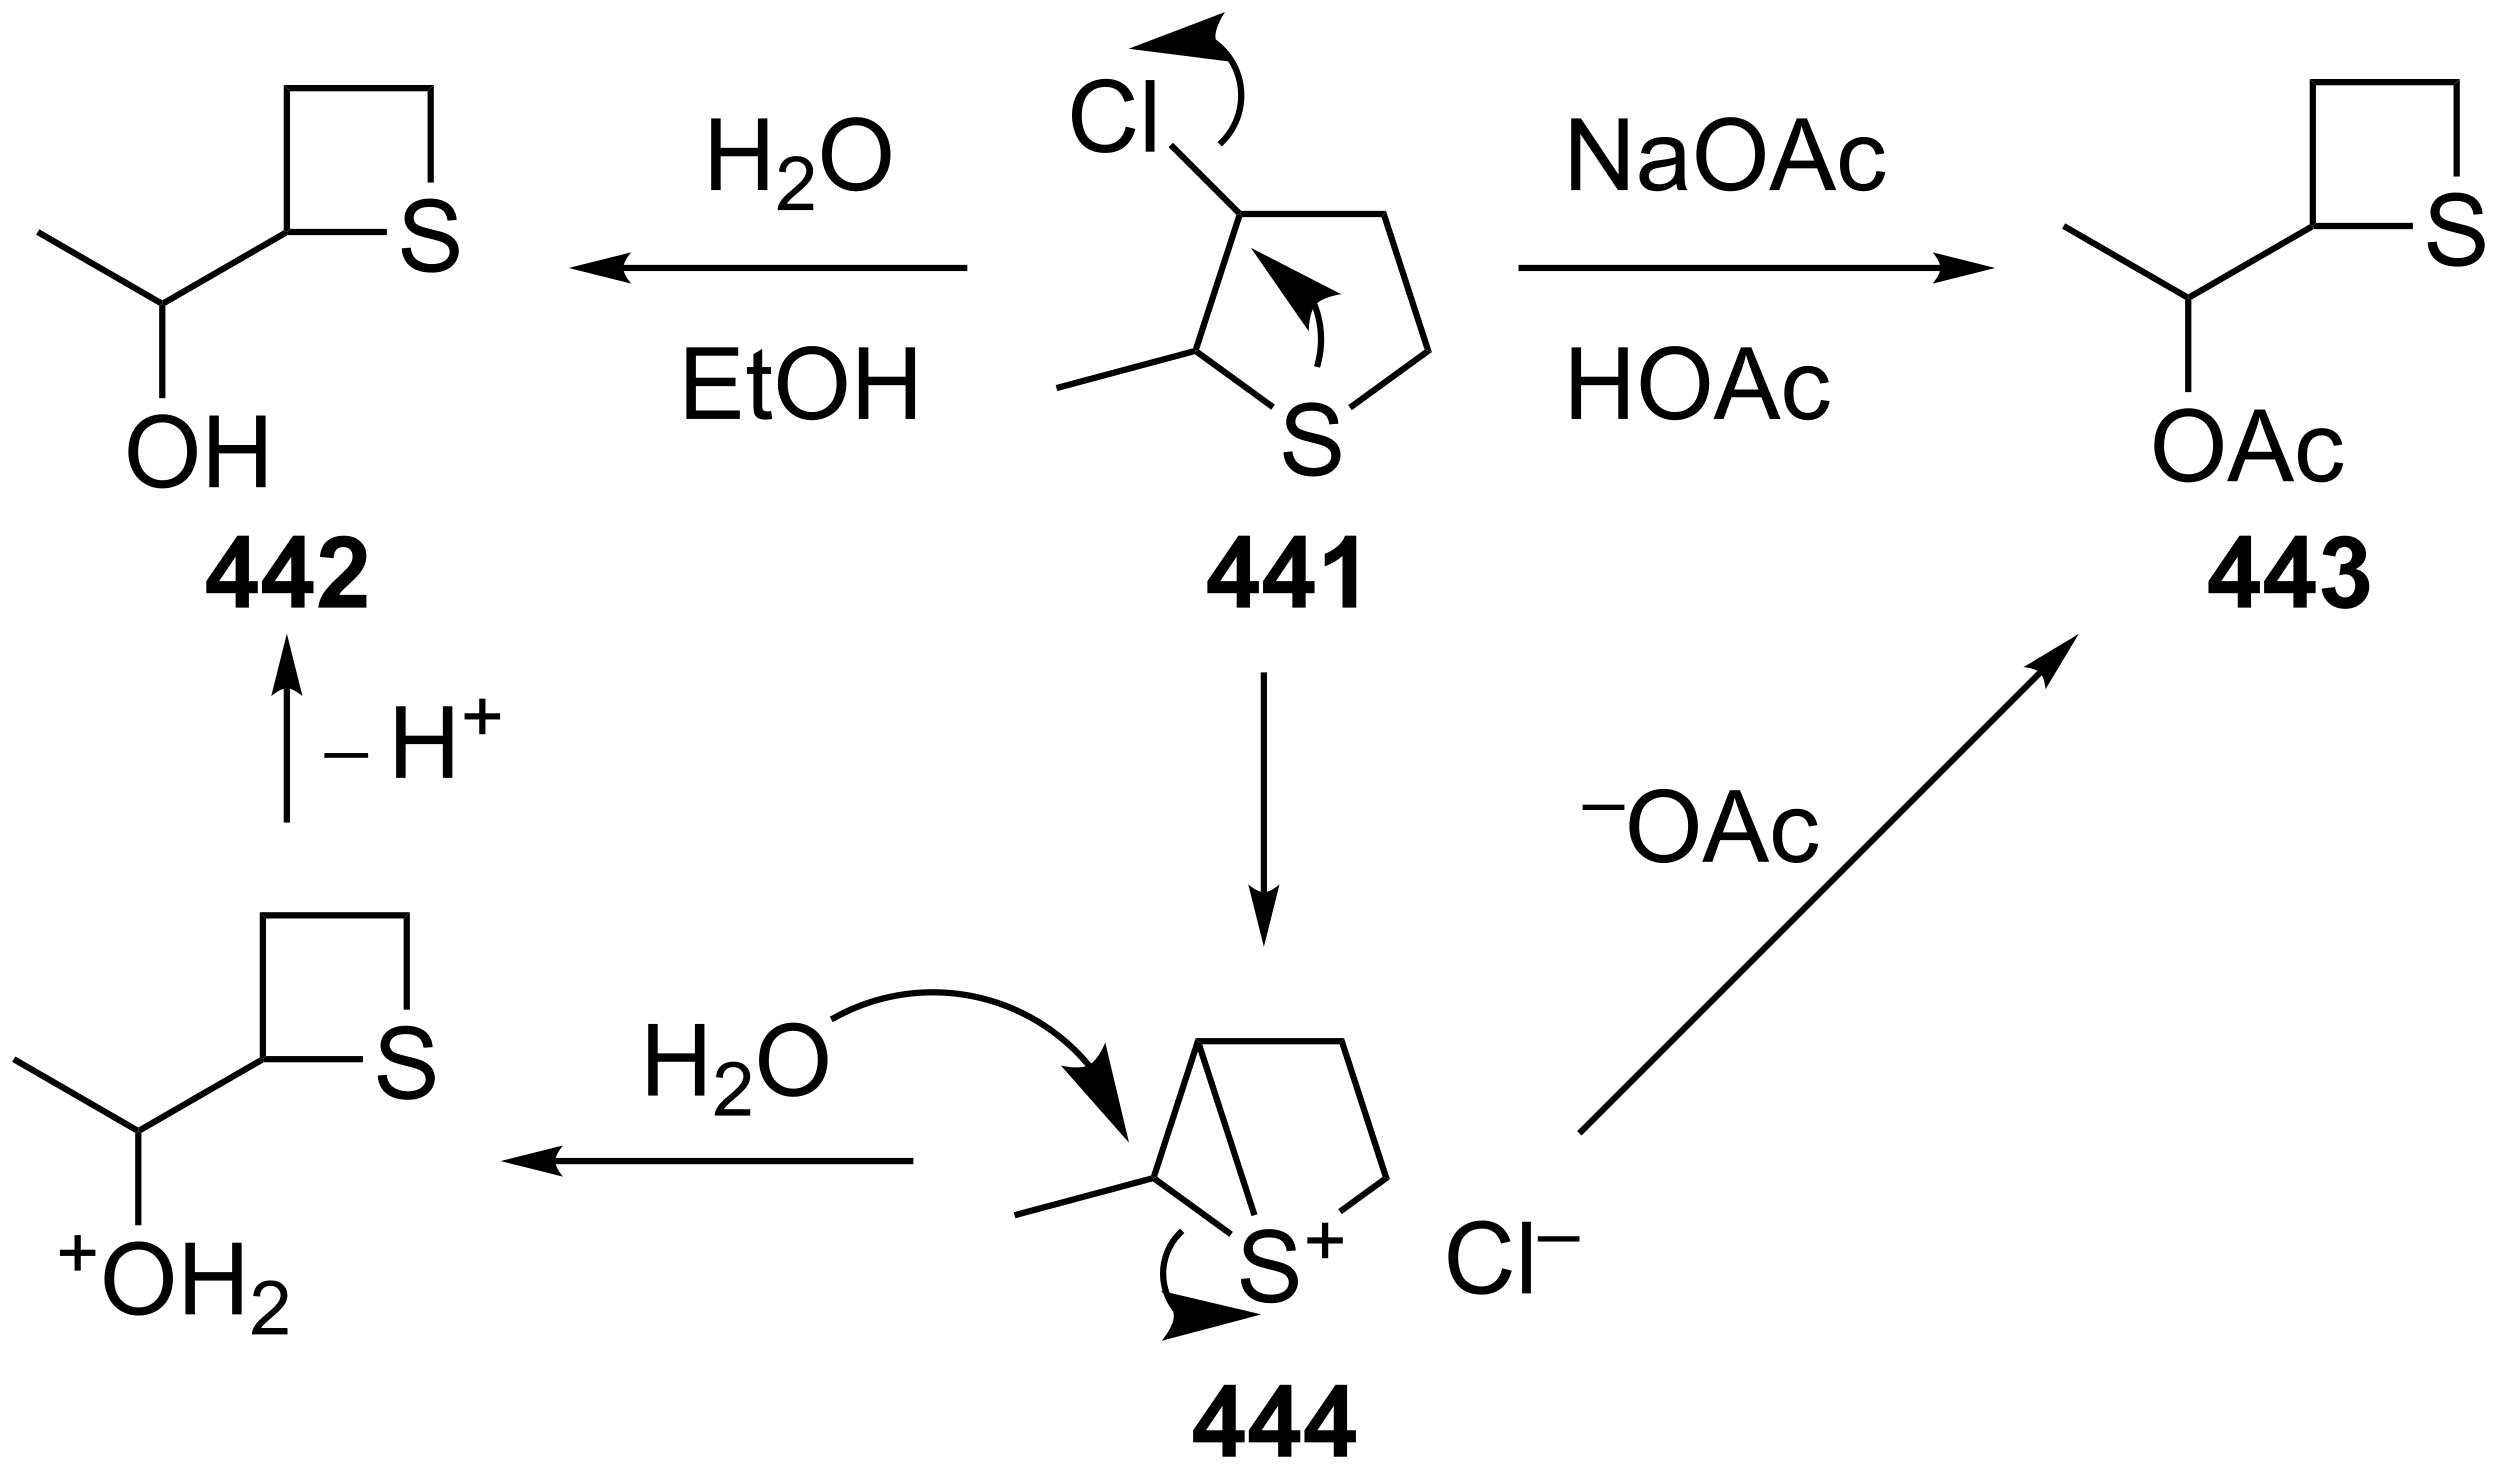 <?xml version="1.0" encoding="UTF-8"?>
<!DOCTYPE svg PUBLIC '-//W3C//DTD SVG 1.0//EN'
          'http://www.w3.org/TR/2001/REC-SVG-20010904/DTD/svg10.dtd'>
<svg stroke-dasharray="none" shape-rendering="auto" xmlns="http://www.w3.org/2000/svg" font-family="'Dialog'" text-rendering="auto" width="274" fill-opacity="1" color-interpolation="auto" color-rendering="auto" preserveAspectRatio="xMidYMid meet" font-size="12px" viewBox="0 0 274 162" fill="black" xmlns:xlink="http://www.w3.org/1999/xlink" stroke="black" image-rendering="auto" stroke-miterlimit="10" stroke-linecap="square" stroke-linejoin="miter" font-style="normal" stroke-width="1" height="162" stroke-dashoffset="0" font-weight="normal" stroke-opacity="1"
><!--Generated by the Batik Graphics2D SVG Generator--><defs id="genericDefs"
  /><g
  ><defs id="defs1"
    ><clipPath clipPathUnits="userSpaceOnUse" id="clipPath1"
      ><path d="M0.646 0.342 L205.962 0.342 L205.962 121.138 L0.646 121.138 L0.646 0.342 Z"
      /></clipPath
      ><clipPath clipPathUnits="userSpaceOnUse" id="clipPath2"
      ><path d="M-0.972 22.533 L-0.972 139.97 L198.635 139.97 L198.635 22.533 Z"
      /></clipPath
    ></defs
    ><g transform="scale(1.333,1.333) translate(-0.646,-0.342) matrix(1.029,0,0,1.029,1.646,-22.835)"
    ><path d="M101.582 58.656 L102.298 58.593 Q102.348 59.023 102.533 59.299 Q102.72 59.575 103.111 59.744 Q103.501 59.913 103.988 59.913 Q104.423 59.913 104.754 59.786 Q105.087 59.656 105.249 59.432 Q105.41 59.208 105.41 58.942 Q105.41 58.671 105.254 58.471 Q105.098 58.27 104.738 58.132 Q104.509 58.044 103.72 57.854 Q102.931 57.663 102.613 57.497 Q102.205 57.281 102.001 56.963 Q101.801 56.645 101.801 56.249 Q101.801 55.817 102.046 55.44 Q102.293 55.062 102.764 54.867 Q103.238 54.671 103.817 54.671 Q104.455 54.671 104.939 54.877 Q105.426 55.083 105.686 55.481 Q105.949 55.88 105.97 56.382 L105.244 56.437 Q105.184 55.895 104.845 55.619 Q104.509 55.34 103.848 55.34 Q103.16 55.34 102.845 55.593 Q102.533 55.843 102.533 56.2 Q102.533 56.507 102.754 56.708 Q102.973 56.906 103.897 57.117 Q104.822 57.325 105.165 57.481 Q105.665 57.71 105.903 58.065 Q106.142 58.419 106.142 58.88 Q106.142 59.335 105.879 59.742 Q105.619 60.145 105.126 60.372 Q104.637 60.596 104.025 60.596 Q103.246 60.596 102.72 60.369 Q102.197 60.14 101.897 59.687 Q101.598 59.231 101.582 58.656 Z" stroke="none" clip-path="url(#clipPath2)"
    /></g
    ><g transform="matrix(1.371,0,0,1.371,1.333,-30.904)"
    ><path d="M109.829 39.4 L109.466 39.9 L98.329 39.9 L98.148 39.65 L98.251 39.4 Z" stroke="none" clip-path="url(#clipPath2)"
    /></g
    ><g transform="matrix(1.371,0,0,1.371,1.333,-30.904)"
    ><path d="M97.863 39.718 L98.148 39.65 L98.329 39.9 L94.888 50.492 L94.594 50.587 L94.398 50.381 Z" stroke="none" clip-path="url(#clipPath2)"
    /></g
    ><g transform="matrix(1.371,0,0,1.371,1.333,-30.904)"
    ><path d="M94.544 50.86 L94.594 50.587 L94.888 50.492 L100.943 54.891 L100.649 55.295 Z" stroke="none" clip-path="url(#clipPath2)"
    /></g
    ><g transform="matrix(1.371,0,0,1.371,1.333,-30.904)"
    ><path d="M107.094 55.334 L106.8 54.929 L112.908 50.492 L113.495 50.683 Z" stroke="none" clip-path="url(#clipPath2)"
    /></g
    ><g transform="matrix(1.371,0,0,1.371,1.333,-30.904)"
    ><path d="M113.495 50.683 L112.908 50.492 L109.466 39.9 L109.829 39.4 Z" stroke="none" clip-path="url(#clipPath2)"
    /></g
    ><g transform="matrix(1.371,0,0,1.371,1.333,-30.904)"
    ><path d="M89.029 32.661 L89.787 32.851 Q89.55 33.786 88.93 34.278 Q88.311 34.767 87.417 34.767 Q86.49 34.767 85.909 34.39 Q85.331 34.012 85.027 33.299 Q84.725 32.583 84.725 31.762 Q84.725 30.866 85.066 30.202 Q85.409 29.536 86.04 29.189 Q86.67 28.843 87.428 28.843 Q88.287 28.843 88.873 29.28 Q89.459 29.718 89.691 30.512 L88.943 30.687 Q88.746 30.062 88.365 29.778 Q87.988 29.491 87.412 29.491 Q86.753 29.491 86.308 29.809 Q85.865 30.124 85.686 30.658 Q85.506 31.192 85.506 31.757 Q85.506 32.489 85.719 33.033 Q85.933 33.577 86.381 33.848 Q86.831 34.116 87.355 34.116 Q87.99 34.116 88.43 33.749 Q88.873 33.382 89.029 32.661 ZM90.617 34.668 L90.617 28.942 L91.32 28.942 L91.32 34.668 L90.617 34.668 Z" stroke="none" clip-path="url(#clipPath2)"
    /></g
    ><g transform="matrix(1.371,0,0,1.371,1.333,-30.904)"
    ><path d="M98.251 39.4 L98.148 39.65 L97.863 39.718 L92.445 34.301 L92.799 33.948 Z" stroke="none" clip-path="url(#clipPath2)"
    /></g
    ><g transform="matrix(1.371,0,0,1.371,1.333,-30.904)"
    ><path d="M94.398 50.381 L94.594 50.587 L94.544 50.86 L83.551 53.805 L83.421 53.322 Z" stroke="none" clip-path="url(#clipPath2)"
    /></g
    ><g transform="matrix(1.371,0,0,1.371,1.333,-30.904)"
    ><path d="M154.148 43.713 L120.669 43.713 L120.419 43.713 L120.419 44.213 L120.669 44.213 L154.148 44.213 L154.398 44.213 L154.398 43.713 L154.148 43.713 ZM158.523 43.963 L153.523 42.713 C153.523 42.713 154.148 43.416 154.148 43.963 C154.148 44.51 153.523 45.213 153.523 45.213 Z" stroke="none" clip-path="url(#clipPath2)"
    /></g
    ><g transform="matrix(1.371,0,0,1.371,1.333,-30.904)"
    ><path d="M124.632 37.733 L124.632 32.007 L125.411 32.007 L128.419 36.502 L128.419 32.007 L129.145 32.007 L129.145 37.733 L128.367 37.733 L125.359 33.233 L125.359 37.733 L124.632 37.733 ZM133.035 37.22 Q132.644 37.554 132.282 37.692 Q131.923 37.827 131.508 37.827 Q130.824 37.827 130.456 37.494 Q130.089 37.158 130.089 36.64 Q130.089 36.335 130.227 36.082 Q130.368 35.83 130.592 35.679 Q130.816 35.525 131.097 35.447 Q131.305 35.392 131.722 35.343 Q132.574 35.241 132.977 35.101 Q132.98 34.955 132.98 34.916 Q132.98 34.486 132.782 34.312 Q132.511 34.072 131.98 34.072 Q131.485 34.072 131.248 34.246 Q131.011 34.421 130.899 34.861 L130.212 34.767 Q130.305 34.327 130.519 34.056 Q130.735 33.783 131.141 33.637 Q131.548 33.491 132.081 33.491 Q132.613 33.491 132.943 33.616 Q133.277 33.741 133.433 33.931 Q133.589 34.119 133.652 34.408 Q133.688 34.588 133.688 35.056 L133.688 35.994 Q133.688 36.976 133.732 37.236 Q133.777 37.494 133.91 37.733 L133.175 37.733 Q133.066 37.515 133.035 37.22 ZM132.977 35.65 Q132.594 35.806 131.829 35.916 Q131.394 35.978 131.214 36.056 Q131.035 36.134 130.936 36.285 Q130.839 36.437 130.839 36.619 Q130.839 36.9 131.053 37.088 Q131.266 37.275 131.675 37.275 Q132.081 37.275 132.397 37.098 Q132.714 36.921 132.863 36.611 Q132.977 36.374 132.977 35.908 L132.977 35.65 ZM134.637 34.944 Q134.637 33.517 135.403 32.713 Q136.169 31.905 137.38 31.905 Q138.171 31.905 138.807 32.285 Q139.445 32.663 139.778 33.34 Q140.114 34.017 140.114 34.877 Q140.114 35.749 139.762 36.437 Q139.411 37.124 138.765 37.478 Q138.122 37.832 137.374 37.832 Q136.567 37.832 135.929 37.442 Q135.294 37.048 134.965 36.374 Q134.637 35.697 134.637 34.944 ZM135.419 34.955 Q135.419 35.991 135.973 36.588 Q136.531 37.181 137.372 37.181 Q138.226 37.181 138.778 36.58 Q139.333 35.978 139.333 34.874 Q139.333 34.173 139.096 33.653 Q138.859 33.132 138.403 32.845 Q137.95 32.556 137.382 32.556 Q136.577 32.556 135.997 33.111 Q135.419 33.663 135.419 34.955 ZM140.459 37.733 L142.66 32.007 L143.477 32.007 L145.821 37.733 L144.956 37.733 L144.29 35.999 L141.894 35.999 L141.266 37.733 L140.459 37.733 ZM142.113 35.382 L144.055 35.382 L143.456 33.796 Q143.183 33.072 143.05 32.608 Q142.941 33.158 142.743 33.702 L142.113 35.382 ZM149.042 36.213 L149.735 36.304 Q149.62 37.017 149.154 37.423 Q148.688 37.827 148.008 37.827 Q147.157 37.827 146.639 37.27 Q146.12 36.713 146.12 35.673 Q146.12 35.002 146.342 34.499 Q146.566 33.994 147.022 33.744 Q147.477 33.491 148.011 33.491 Q148.688 33.491 149.118 33.832 Q149.548 34.173 149.667 34.804 L148.985 34.908 Q148.886 34.491 148.639 34.28 Q148.391 34.069 148.04 34.069 Q147.508 34.069 147.175 34.45 Q146.844 34.83 146.844 35.655 Q146.844 36.491 147.165 36.871 Q147.485 37.249 148.001 37.249 Q148.415 37.249 148.691 36.996 Q148.969 36.741 149.042 36.213 Z" stroke="none" clip-path="url(#clipPath2)"
    /></g
    ><g transform="matrix(1.371,0,0,1.371,1.333,-30.904)"
    ><path d="M124.663 56.033 L124.663 50.307 L125.421 50.307 L125.421 52.658 L128.398 52.658 L128.398 50.307 L129.156 50.307 L129.156 56.033 L128.398 56.033 L128.398 53.333 L125.421 53.333 L125.421 56.033 L124.663 56.033 ZM130.188 53.244 Q130.188 51.817 130.954 51.013 Q131.719 50.205 132.93 50.205 Q133.722 50.205 134.357 50.586 Q134.995 50.963 135.329 51.64 Q135.665 52.317 135.665 53.177 Q135.665 54.049 135.313 54.736 Q134.962 55.424 134.316 55.778 Q133.673 56.132 132.925 56.132 Q132.118 56.132 131.48 55.742 Q130.844 55.349 130.516 54.674 Q130.188 53.997 130.188 53.244 ZM130.969 53.255 Q130.969 54.291 131.524 54.888 Q132.081 55.481 132.923 55.481 Q133.777 55.481 134.329 54.88 Q134.883 54.278 134.883 53.174 Q134.883 52.474 134.647 51.953 Q134.41 51.432 133.954 51.145 Q133.501 50.856 132.933 50.856 Q132.128 50.856 131.548 51.411 Q130.969 51.963 130.969 53.255 ZM136.01 56.033 L138.21 50.307 L139.028 50.307 L141.372 56.033 L140.507 56.033 L139.84 54.299 L137.445 54.299 L136.817 56.033 L136.01 56.033 ZM137.663 53.682 L139.606 53.682 L139.007 52.096 Q138.734 51.372 138.601 50.908 Q138.492 51.458 138.294 52.002 L137.663 53.682 ZM144.593 54.513 L145.286 54.604 Q145.171 55.317 144.705 55.724 Q144.239 56.127 143.559 56.127 Q142.708 56.127 142.19 55.57 Q141.671 55.013 141.671 53.974 Q141.671 53.302 141.893 52.799 Q142.117 52.294 142.572 52.044 Q143.028 51.791 143.562 51.791 Q144.239 51.791 144.669 52.132 Q145.098 52.474 145.218 53.104 L144.536 53.208 Q144.437 52.791 144.19 52.58 Q143.942 52.369 143.59 52.369 Q143.059 52.369 142.726 52.749 Q142.395 53.13 142.395 53.955 Q142.395 54.791 142.715 55.171 Q143.036 55.549 143.551 55.549 Q143.965 55.549 144.242 55.296 Q144.52 55.041 144.593 54.513 Z" stroke="none" clip-path="url(#clipPath2)"
    /></g
    ><g transform="matrix(1.371,0,0,1.371,1.333,-30.904)"
    ><path d="M193.103 41.917 L193.819 41.855 Q193.869 42.284 194.054 42.56 Q194.241 42.837 194.632 43.006 Q195.022 43.175 195.509 43.175 Q195.944 43.175 196.275 43.047 Q196.608 42.917 196.77 42.693 Q196.931 42.469 196.931 42.204 Q196.931 41.933 196.775 41.732 Q196.619 41.532 196.259 41.394 Q196.03 41.305 195.241 41.115 Q194.452 40.925 194.134 40.758 Q193.726 40.542 193.522 40.224 Q193.322 39.907 193.322 39.511 Q193.322 39.079 193.567 38.701 Q193.814 38.324 194.285 38.128 Q194.759 37.933 195.337 37.933 Q195.976 37.933 196.46 38.139 Q196.947 38.344 197.207 38.743 Q197.47 39.141 197.491 39.644 L196.764 39.699 Q196.705 39.157 196.366 38.881 Q196.03 38.602 195.369 38.602 Q194.681 38.602 194.366 38.855 Q194.054 39.105 194.054 39.462 Q194.054 39.769 194.275 39.969 Q194.494 40.167 195.418 40.378 Q196.343 40.587 196.686 40.743 Q197.186 40.972 197.423 41.326 Q197.663 41.68 197.663 42.141 Q197.663 42.597 197.4 43.003 Q197.139 43.407 196.647 43.633 Q196.158 43.857 195.546 43.857 Q194.767 43.857 194.241 43.631 Q193.718 43.402 193.418 42.949 Q193.119 42.493 193.103 41.917 Z" stroke="none" clip-path="url(#clipPath2)"
    /></g
    ><g transform="matrix(1.371,0,0,1.371,1.333,-30.904)"
    ><path d="M183.669 28.858 L184.169 29.358 L184.169 40.358 L183.919 40.608 L183.669 40.464 Z" stroke="none" clip-path="url(#clipPath2)"
    /></g
    ><g transform="matrix(1.371,0,0,1.371,1.333,-30.904)"
    ><path d="M183.986 40.858 L183.919 40.608 L184.169 40.358 L191.916 40.358 L191.916 40.858 Z" stroke="none" clip-path="url(#clipPath2)"
    /></g
    ><g transform="matrix(1.371,0,0,1.371,1.333,-30.904)"
    ><path d="M195.669 36.651 L195.169 36.651 L195.169 29.358 L195.669 28.858 Z" stroke="none" clip-path="url(#clipPath2)"
    /></g
    ><g transform="matrix(1.371,0,0,1.371,1.333,-30.904)"
    ><path d="M195.669 28.858 L195.169 29.358 L184.169 29.358 L183.669 28.858 Z" stroke="none" clip-path="url(#clipPath2)"
    /></g
    ><g transform="matrix(1.371,0,0,1.371,1.333,-30.904)"
    ><path d="M183.669 40.464 L183.919 40.608 L183.986 40.858 L174.209 46.503 L173.959 46.358 L173.959 46.07 Z" stroke="none" clip-path="url(#clipPath2)"
    /></g
    ><g transform="matrix(1.371,0,0,1.371,1.333,-30.904)"
    ><path d="M173.959 46.07 L173.959 46.358 L173.709 46.503 L163.875 40.825 L164.125 40.392 Z" stroke="none" clip-path="url(#clipPath2)"
    /></g
    ><g transform="matrix(1.371,0,0,1.371,1.333,-30.904)"
    ><path d="M171.247 58.219 Q171.247 56.792 172.013 55.988 Q172.779 55.18 173.99 55.18 Q174.781 55.18 175.417 55.56 Q176.055 55.938 176.388 56.615 Q176.724 57.292 176.724 58.152 Q176.724 59.024 176.372 59.712 Q176.021 60.399 175.375 60.753 Q174.732 61.107 173.984 61.107 Q173.177 61.107 172.539 60.717 Q171.904 60.324 171.576 59.649 Q171.247 58.972 171.247 58.219 ZM172.029 58.23 Q172.029 59.266 172.583 59.863 Q173.141 60.456 173.982 60.456 Q174.836 60.456 175.388 59.855 Q175.943 59.253 175.943 58.149 Q175.943 57.449 175.706 56.928 Q175.469 56.407 175.013 56.12 Q174.56 55.831 173.992 55.831 Q173.188 55.831 172.607 56.386 Q172.029 56.938 172.029 58.23 ZM177.069 61.008 L179.27 55.282 L180.087 55.282 L182.431 61.008 L181.566 61.008 L180.9 59.274 L178.504 59.274 L177.876 61.008 L177.069 61.008 ZM178.723 58.657 L180.665 58.657 L180.066 57.071 Q179.793 56.347 179.66 55.883 Q179.551 56.433 179.353 56.977 L178.723 58.657 ZM185.652 59.488 L186.345 59.579 Q186.231 60.292 185.764 60.699 Q185.298 61.102 184.619 61.102 Q183.767 61.102 183.249 60.545 Q182.731 59.988 182.731 58.949 Q182.731 58.277 182.952 57.774 Q183.176 57.269 183.631 57.019 Q184.087 56.766 184.621 56.766 Q185.298 56.766 185.728 57.107 Q186.158 57.449 186.277 58.079 L185.595 58.183 Q185.496 57.766 185.249 57.555 Q185.001 57.344 184.65 57.344 Q184.119 57.344 183.785 57.724 Q183.454 58.105 183.454 58.93 Q183.454 59.766 183.775 60.146 Q184.095 60.524 184.611 60.524 Q185.025 60.524 185.301 60.271 Q185.579 60.016 185.652 59.488 Z" stroke="none" clip-path="url(#clipPath2)"
    /></g
    ><g transform="matrix(1.371,0,0,1.371,1.333,-30.904)"
    ><path d="M173.709 46.503 L173.959 46.358 L174.209 46.503 L174.209 53.889 L173.709 53.889 Z" stroke="none" clip-path="url(#clipPath2)"
    /></g
    ><g transform="matrix(1.371,0,0,1.371,1.333,-30.904)"
    ><path d="M48.856 44.213 L76.106 44.213 L76.356 44.213 L76.356 43.713 L76.106 43.713 L48.856 43.713 L48.606 43.713 L48.606 44.213 L48.856 44.213 ZM44.481 43.963 L49.481 45.213 C49.481 45.213 48.856 44.51 48.856 43.963 C48.856 43.416 49.481 42.713 49.481 42.713 Z" stroke="none" clip-path="url(#clipPath2)"
    /></g
    ><g transform="matrix(1.371,0,0,1.371,1.333,-30.904)"
    ><path d="M55.881 37.733 L55.881 32.007 L56.639 32.007 L56.639 34.358 L59.615 34.358 L59.615 32.007 L60.373 32.007 L60.373 37.733 L59.615 37.733 L59.615 35.033 L56.639 35.033 L56.639 37.733 L55.881 37.733 Z" stroke="none" clip-path="url(#clipPath2)"
    /></g
    ><g transform="matrix(1.371,0,0,1.371,1.333,-30.904)"
    ><path d="M64.039 38.826 L64.039 39.333 L61.199 39.333 Q61.193 39.142 61.261 38.966 Q61.369 38.677 61.607 38.396 Q61.847 38.115 62.299 37.745 Q62.998 37.171 63.244 36.835 Q63.49 36.499 63.49 36.201 Q63.49 35.888 63.265 35.673 Q63.043 35.456 62.681 35.456 Q62.301 35.456 62.072 35.685 Q61.844 35.913 61.842 36.318 L61.299 36.263 Q61.355 35.656 61.719 35.339 Q62.082 35.021 62.693 35.021 Q63.312 35.021 63.672 35.365 Q64.033 35.706 64.033 36.212 Q64.033 36.47 63.928 36.72 Q63.822 36.968 63.576 37.244 Q63.332 37.519 62.764 37.999 Q62.289 38.398 62.154 38.54 Q62.019 38.683 61.931 38.826 L64.039 38.826 Z" stroke="none" clip-path="url(#clipPath2)"
    /></g
    ><g transform="matrix(1.371,0,0,1.371,1.333,-30.904)"
    ><path d="M64.742 34.944 Q64.742 33.517 65.508 32.713 Q66.274 31.905 67.484 31.905 Q68.276 31.905 68.912 32.285 Q69.55 32.663 69.883 33.34 Q70.219 34.017 70.219 34.877 Q70.219 35.749 69.867 36.437 Q69.516 37.124 68.87 37.478 Q68.227 37.832 67.479 37.832 Q66.672 37.832 66.034 37.442 Q65.399 37.048 65.07 36.374 Q64.742 35.697 64.742 34.944 ZM65.524 34.955 Q65.524 35.991 66.078 36.588 Q66.636 37.181 67.477 37.181 Q68.331 37.181 68.883 36.58 Q69.438 35.978 69.438 34.874 Q69.438 34.173 69.201 33.653 Q68.964 33.132 68.508 32.845 Q68.055 32.556 67.487 32.556 Q66.682 32.556 66.102 33.111 Q65.524 33.663 65.524 34.955 Z" stroke="none" clip-path="url(#clipPath2)"
    /></g
    ><g transform="matrix(1.371,0,0,1.371,1.333,-30.904)"
    ><path d="M53.899 56.033 L53.899 50.307 L58.039 50.307 L58.039 50.981 L54.657 50.981 L54.657 52.736 L57.826 52.736 L57.826 53.408 L54.657 53.408 L54.657 55.356 L58.172 55.356 L58.172 56.033 L53.899 56.033 ZM60.664 55.403 L60.766 56.026 Q60.469 56.088 60.235 56.088 Q59.852 56.088 59.641 55.968 Q59.43 55.846 59.344 55.648 Q59.258 55.45 59.258 54.817 L59.258 52.432 L58.743 52.432 L58.743 51.885 L59.258 51.885 L59.258 50.856 L59.959 50.434 L59.959 51.885 L60.664 51.885 L60.664 52.432 L59.959 52.432 L59.959 54.856 Q59.959 55.158 59.995 55.244 Q60.032 55.33 60.115 55.382 Q60.201 55.432 60.357 55.432 Q60.474 55.432 60.664 55.403 ZM61.213 53.244 Q61.213 51.817 61.978 51.013 Q62.744 50.205 63.955 50.205 Q64.746 50.205 65.382 50.586 Q66.02 50.963 66.353 51.64 Q66.689 52.317 66.689 53.177 Q66.689 54.049 66.338 54.736 Q65.986 55.424 65.34 55.778 Q64.697 56.132 63.95 56.132 Q63.142 56.132 62.504 55.742 Q61.869 55.349 61.541 54.674 Q61.213 53.997 61.213 53.244 ZM61.994 53.255 Q61.994 54.291 62.548 54.888 Q63.106 55.481 63.947 55.481 Q64.801 55.481 65.353 54.88 Q65.908 54.278 65.908 53.174 Q65.908 52.474 65.671 51.953 Q65.434 51.432 64.978 51.145 Q64.525 50.856 63.957 50.856 Q63.153 50.856 62.572 51.411 Q61.994 51.963 61.994 53.255 ZM67.688 56.033 L67.688 50.307 L68.446 50.307 L68.446 52.658 L71.422 52.658 L71.422 50.307 L72.18 50.307 L72.18 56.033 L71.422 56.033 L71.422 53.333 L68.446 53.333 L68.446 56.033 L67.688 56.033 Z" stroke="none" clip-path="url(#clipPath2)"
    /></g
    ><g transform="matrix(1.371,0,0,1.371,1.333,-30.904)"
    ><path d="M31.145 42.397 L31.861 42.334 Q31.91 42.764 32.095 43.04 Q32.283 43.316 32.673 43.485 Q33.064 43.654 33.551 43.654 Q33.986 43.654 34.317 43.527 Q34.65 43.397 34.811 43.172 Q34.973 42.949 34.973 42.683 Q34.973 42.412 34.817 42.212 Q34.66 42.011 34.301 41.873 Q34.072 41.785 33.283 41.594 Q32.494 41.404 32.176 41.238 Q31.767 41.022 31.564 40.704 Q31.363 40.386 31.363 39.99 Q31.363 39.558 31.608 39.18 Q31.856 38.803 32.327 38.607 Q32.801 38.412 33.379 38.412 Q34.017 38.412 34.501 38.618 Q34.988 38.824 35.249 39.222 Q35.512 39.62 35.533 40.123 L34.806 40.178 Q34.746 39.636 34.408 39.36 Q34.072 39.081 33.41 39.081 Q32.723 39.081 32.408 39.334 Q32.095 39.584 32.095 39.941 Q32.095 40.248 32.317 40.449 Q32.535 40.647 33.46 40.857 Q34.384 41.066 34.728 41.222 Q35.228 41.451 35.465 41.805 Q35.705 42.16 35.705 42.62 Q35.705 43.076 35.442 43.482 Q35.181 43.886 34.689 44.113 Q34.199 44.337 33.587 44.337 Q32.809 44.337 32.283 44.11 Q31.759 43.881 31.46 43.428 Q31.16 42.972 31.145 42.397 Z" stroke="none" clip-path="url(#clipPath2)"
    /></g
    ><g transform="matrix(1.371,0,0,1.371,1.333,-30.904)"
    ><path d="M21.71 29.338 L22.21 29.838 L22.21 40.838 L21.96 41.088 L21.71 40.943 Z" stroke="none" clip-path="url(#clipPath2)"
    /></g
    ><g transform="matrix(1.371,0,0,1.371,1.333,-30.904)"
    ><path d="M22.027 41.338 L21.96 41.088 L22.21 40.838 L29.958 40.838 L29.958 41.338 Z" stroke="none" clip-path="url(#clipPath2)"
    /></g
    ><g transform="matrix(1.371,0,0,1.371,1.333,-30.904)"
    ><path d="M33.71 37.131 L33.21 37.131 L33.21 29.838 L33.71 29.338 Z" stroke="none" clip-path="url(#clipPath2)"
    /></g
    ><g transform="matrix(1.371,0,0,1.371,1.333,-30.904)"
    ><path d="M33.71 29.338 L33.21 29.838 L22.21 29.838 L21.71 29.338 Z" stroke="none" clip-path="url(#clipPath2)"
    /></g
    ><g transform="matrix(1.371,0,0,1.371,1.333,-30.904)"
    ><path d="M21.71 40.943 L21.96 41.088 L22.027 41.338 L12.251 46.982 L12.001 46.838 L12.001 46.549 Z" stroke="none" clip-path="url(#clipPath2)"
    /></g
    ><g transform="matrix(1.371,0,0,1.371,1.333,-30.904)"
    ><path d="M12.001 46.549 L12.001 46.838 L11.751 46.982 L1.917 41.304 L2.167 40.871 Z" stroke="none" clip-path="url(#clipPath2)"
    /></g
    ><g transform="matrix(1.371,0,0,1.371,1.333,-30.904)"
    ><path d="M9.289 58.699 Q9.289 57.272 10.055 56.467 Q10.82 55.66 12.031 55.66 Q12.823 55.66 13.458 56.04 Q14.096 56.417 14.43 57.094 Q14.766 57.772 14.766 58.631 Q14.766 59.503 14.414 60.191 Q14.062 60.878 13.417 61.232 Q12.773 61.587 12.026 61.587 Q11.219 61.587 10.581 61.196 Q9.945 60.803 9.617 60.128 Q9.289 59.451 9.289 58.699 ZM10.07 58.709 Q10.07 59.745 10.625 60.342 Q11.182 60.935 12.023 60.935 Q12.878 60.935 13.43 60.334 Q13.984 59.732 13.984 58.628 Q13.984 57.928 13.747 57.407 Q13.51 56.886 13.055 56.6 Q12.601 56.31 12.034 56.31 Q11.229 56.31 10.648 56.865 Q10.07 57.417 10.07 58.709 ZM15.764 61.488 L15.764 55.761 L16.522 55.761 L16.522 58.113 L19.499 58.113 L19.499 55.761 L20.256 55.761 L20.256 61.488 L19.499 61.488 L19.499 58.787 L16.522 58.787 L16.522 61.488 L15.764 61.488 Z" stroke="none" clip-path="url(#clipPath2)"
    /></g
    ><g transform="matrix(1.371,0,0,1.371,1.333,-30.904)"
    ><path d="M11.751 46.982 L12.001 46.838 L12.251 46.982 L12.251 54.367 L11.751 54.367 Z" stroke="none" clip-path="url(#clipPath2)"
    /></g
    ><g transform="matrix(1.371,0,0,1.371,1.333,-30.904)"
    ><path d="M100.314 93.866 L100.314 76.546 L100.314 76.296 L99.814 76.296 L99.814 76.546 L99.814 93.866 L99.814 94.116 L100.314 94.116 L100.314 93.866 ZM100.064 98.241 L101.314 93.241 C101.314 93.241 100.611 93.866 100.064 93.866 C99.518 93.866 98.814 93.241 98.814 93.241 Z" stroke="none" clip-path="url(#clipPath2)"
    /></g
    ><g transform="matrix(1.371,0,0,1.371,1.333,-30.904)"
    ><path d="M103.826 46.86 L103.826 46.861 L103.827 46.863 L103.829 46.867 L103.833 46.878 L103.842 46.899 C103.853 46.926 103.864 46.955 103.875 46.982 C103.919 47.094 103.96 47.206 103.998 47.319 C104.152 47.773 104.26 48.24 104.322 48.712 C104.447 49.657 104.387 50.626 104.135 51.565 L104.071 51.806 L104.554 51.935 L104.618 51.694 C104.887 50.691 104.951 49.657 104.818 48.647 C104.752 48.142 104.636 47.644 104.472 47.159 C104.431 47.038 104.387 46.918 104.34 46.799 C104.328 46.769 104.317 46.739 104.304 46.71 L104.295 46.688 L104.291 46.677 L104.288 46.671 L104.287 46.667 L104.286 46.666 L104.189 46.436 L103.728 46.63 L103.826 46.86 ZM99.02 42.35 L103.65 49.028 C103.65 49.028 103.639 47.544 104.207 46.896 C104.776 46.247 106.247 46.063 106.247 46.063 Z" stroke="none" clip-path="url(#clipPath2)"
    /></g
    ><g transform="matrix(1.371,0,0,1.371,1.333,-30.904)"
    ><path d="M95.6 25.879 L95.601 25.879 L95.603 25.88 L95.606 25.882 L95.613 25.887 C95.621 25.892 95.63 25.897 95.639 25.903 C95.674 25.925 95.709 25.947 95.744 25.971 C96.023 26.154 96.287 26.369 96.533 26.614 C97.516 27.598 98.005 28.884 98.006 30.168 C98.006 31.452 97.518 32.738 96.535 33.722 L96.358 33.899 L96.712 34.252 L96.888 34.076 C97.965 32.998 98.506 31.584 98.506 30.168 C98.505 28.751 97.964 27.338 96.886 26.261 C96.617 25.991 96.326 25.756 96.02 25.553 C95.981 25.528 95.943 25.503 95.904 25.479 C95.894 25.473 95.885 25.467 95.875 25.461 L95.868 25.456 L95.864 25.454 L95.862 25.453 L95.861 25.452 L95.648 25.322 L95.387 25.748 L95.6 25.879 ZM89.249 26.438 L97.429 27.477 C97.429 27.477 96.303 26.479 96.199 25.61 C96.096 24.741 96.956 23.505 96.956 23.505 Z" stroke="none" clip-path="url(#clipPath2)"
    /></g
    ><g transform="matrix(1.371,0,0,1.371,1.333,-30.904)"
    ><path d="M98.228 124.781 L98.944 124.718 Q98.994 125.148 99.178 125.424 Q99.366 125.7 99.757 125.869 Q100.147 126.038 100.634 126.038 Q101.069 126.038 101.4 125.911 Q101.733 125.781 101.895 125.557 Q102.056 125.333 102.056 125.067 Q102.056 124.796 101.9 124.596 Q101.744 124.395 101.384 124.257 Q101.155 124.169 100.366 123.979 Q99.577 123.788 99.259 123.622 Q98.85 123.406 98.647 123.088 Q98.447 122.77 98.447 122.374 Q98.447 121.942 98.692 121.564 Q98.939 121.187 99.41 120.992 Q99.884 120.796 100.462 120.796 Q101.1 120.796 101.585 121.002 Q102.072 121.208 102.332 121.606 Q102.595 122.005 102.616 122.507 L101.889 122.562 Q101.829 122.02 101.491 121.744 Q101.155 121.466 100.494 121.466 Q99.806 121.466 99.491 121.718 Q99.178 121.968 99.178 122.325 Q99.178 122.632 99.4 122.833 Q99.619 123.031 100.543 123.242 Q101.468 123.45 101.811 123.606 Q102.311 123.835 102.548 124.189 Q102.788 124.544 102.788 125.005 Q102.788 125.46 102.525 125.867 Q102.264 126.27 101.772 126.497 Q101.283 126.721 100.671 126.721 Q99.892 126.721 99.366 126.494 Q98.843 126.265 98.543 125.812 Q98.244 125.356 98.228 124.781 Z" stroke="none" clip-path="url(#clipPath2)"
    /></g
    ><g transform="matrix(1.371,0,0,1.371,1.333,-30.904)"
    ><path d="M104.709 123.126 L104.709 121.949 L103.539 121.949 L103.539 121.457 L104.709 121.457 L104.709 120.289 L105.207 120.289 L105.207 121.457 L106.374 121.457 L106.374 121.949 L105.207 121.949 L105.207 123.126 L104.709 123.126 Z" stroke="none" clip-path="url(#clipPath2)"
    /></g
    ><g transform="matrix(1.371,0,0,1.371,1.333,-30.904)"
    ><path d="M106.475 105.525 L106.112 106.025 L95.138 106.025 L94.794 105.775 L94.612 105.525 Z" stroke="none" clip-path="url(#clipPath2)"
    /></g
    ><g transform="matrix(1.371,0,0,1.371,1.333,-30.904)"
    ><path d="M94.612 105.525 L94.794 105.775 L94.794 106.584 L91.534 116.617 L91.24 116.712 L91.044 116.506 Z" stroke="none" clip-path="url(#clipPath2)"
    /></g
    ><g transform="matrix(1.371,0,0,1.371,1.333,-30.904)"
    ><path d="M91.189 116.985 L91.24 116.712 L91.534 116.617 L97.589 121.016 L97.295 121.42 Z" stroke="none" clip-path="url(#clipPath2)"
    /></g
    ><g transform="matrix(1.371,0,0,1.371,1.333,-30.904)"
    ><path d="M106.297 119.6 L106.004 119.196 L109.553 116.617 L110.141 116.808 Z" stroke="none" clip-path="url(#clipPath2)"
    /></g
    ><g transform="matrix(1.371,0,0,1.371,1.333,-30.904)"
    ><path d="M110.141 116.808 L109.553 116.617 L106.112 106.025 L106.475 105.525 Z" stroke="none" clip-path="url(#clipPath2)"
    /></g
    ><g transform="matrix(1.371,0,0,1.371,1.333,-30.904)"
    ><path d="M91.044 116.506 L91.24 116.712 L91.189 116.985 L80.197 119.93 L80.067 119.447 Z" stroke="none" clip-path="url(#clipPath2)"
    /></g
    ><g transform="matrix(1.371,0,0,1.371,1.333,-30.904)"
    ><path d="M94.794 106.584 L94.794 105.775 L95.138 106.025 L99.551 119.608 L99.076 119.763 Z" stroke="none" clip-path="url(#clipPath2)"
    /></g
    ><g transform="matrix(1.371,0,0,1.371,1.333,-30.904)"
    ><path d="M119.118 123.928 L119.875 124.118 Q119.638 125.053 119.019 125.545 Q118.399 126.034 117.506 126.034 Q116.579 126.034 115.998 125.657 Q115.42 125.279 115.115 124.566 Q114.813 123.85 114.813 123.029 Q114.813 122.133 115.154 121.469 Q115.498 120.803 116.128 120.456 Q116.758 120.11 117.516 120.11 Q118.375 120.11 118.961 120.547 Q119.547 120.985 119.779 121.779 L119.032 121.954 Q118.834 121.329 118.454 121.045 Q118.076 120.758 117.5 120.758 Q116.842 120.758 116.396 121.076 Q115.954 121.391 115.774 121.925 Q115.594 122.459 115.594 123.024 Q115.594 123.756 115.808 124.3 Q116.021 124.844 116.469 125.115 Q116.92 125.383 117.443 125.383 Q118.079 125.383 118.519 125.016 Q118.961 124.649 119.118 123.928 ZM120.705 125.936 L120.705 120.209 L121.408 120.209 L121.408 125.936 L120.705 125.936 Z" stroke="none" clip-path="url(#clipPath2)"
    /></g
    ><g transform="matrix(1.371,0,0,1.371,1.333,-30.904)"
    ><path d="M121.957 121.794 L121.957 121.368 L125.295 121.368 L125.295 121.794 L121.957 121.794 Z" stroke="none" clip-path="url(#clipPath2)"
    /></g
    ><g transform="matrix(1.371,0,0,1.371,1.333,-30.904)"
    ><path d="M43.413 115.609 L71.794 115.609 L72.044 115.609 L72.044 115.109 L71.794 115.109 L43.413 115.109 L43.163 115.109 L43.163 115.609 L43.413 115.609 ZM39.038 115.359 L44.038 116.609 C44.038 116.609 43.413 115.905 43.413 115.359 C43.413 114.812 44.038 114.109 44.038 114.109 Z" stroke="none" clip-path="url(#clipPath2)"
    /></g
    ><g transform="matrix(1.371,0,0,1.371,1.333,-30.904)"
    ><path d="M50.847 110.123 L50.847 104.396 L51.605 104.396 L51.605 106.748 L54.581 106.748 L54.581 104.396 L55.339 104.396 L55.339 110.123 L54.581 110.123 L54.581 107.422 L51.605 107.422 L51.605 110.123 L50.847 110.123 Z" stroke="none" clip-path="url(#clipPath2)"
    /></g
    ><g transform="matrix(1.371,0,0,1.371,1.333,-30.904)"
    ><path d="M59.005 111.215 L59.005 111.723 L56.165 111.723 Q56.159 111.532 56.228 111.356 Q56.335 111.067 56.573 110.785 Q56.814 110.504 57.265 110.135 Q57.964 109.561 58.21 109.225 Q58.456 108.889 58.456 108.59 Q58.456 108.278 58.231 108.063 Q58.009 107.846 57.648 107.846 Q57.267 107.846 57.038 108.075 Q56.81 108.303 56.808 108.707 L56.265 108.653 Q56.321 108.045 56.685 107.729 Q57.048 107.41 57.659 107.41 Q58.278 107.41 58.638 107.754 Q58.999 108.096 58.999 108.602 Q58.999 108.86 58.894 109.11 Q58.788 109.358 58.542 109.633 Q58.298 109.909 57.73 110.389 Q57.255 110.787 57.12 110.93 Q56.986 111.073 56.898 111.215 L59.005 111.215 Z" stroke="none" clip-path="url(#clipPath2)"
    /></g
    ><g transform="matrix(1.371,0,0,1.371,1.333,-30.904)"
    ><path d="M59.708 107.334 Q59.708 105.907 60.474 105.102 Q61.24 104.295 62.451 104.295 Q63.242 104.295 63.878 104.675 Q64.516 105.053 64.849 105.73 Q65.185 106.407 65.185 107.266 Q65.185 108.139 64.833 108.826 Q64.482 109.514 63.836 109.868 Q63.193 110.222 62.445 110.222 Q61.638 110.222 61 109.831 Q60.365 109.438 60.036 108.764 Q59.708 108.087 59.708 107.334 ZM60.49 107.344 Q60.49 108.381 61.044 108.977 Q61.602 109.571 62.443 109.571 Q63.297 109.571 63.849 108.969 Q64.404 108.368 64.404 107.264 Q64.404 106.563 64.167 106.042 Q63.93 105.521 63.474 105.235 Q63.021 104.946 62.453 104.946 Q61.648 104.946 61.068 105.501 Q60.49 106.053 60.49 107.344 Z" stroke="none" clip-path="url(#clipPath2)"
    /></g
    ><g transform="matrix(1.371,0,0,1.371,1.333,-30.904)"
    ><path d="M86.282 107.568 L86.282 107.567 L86.28 107.565 L86.275 107.56 L86.266 107.548 C86.241 107.519 86.216 107.489 86.191 107.459 C86.141 107.4 86.091 107.342 86.04 107.283 C84.414 105.415 82.369 103.913 80.03 102.923 C77.691 101.932 75.189 101.508 72.716 101.641 C70.243 101.774 67.801 102.464 65.582 103.699 L65.363 103.82 L65.606 104.257 L65.825 104.136 C67.977 102.938 70.346 102.269 72.743 102.141 C75.14 102.012 77.567 102.423 79.835 103.383 C82.104 104.344 84.088 105.801 85.663 107.612 C85.712 107.668 85.761 107.725 85.81 107.782 C85.834 107.811 85.858 107.84 85.882 107.868 L85.891 107.879 L85.895 107.885 L85.897 107.886 L85.896 107.886 L86.055 108.079 L86.441 107.761 L86.282 107.568 ZM89.286 113.903 L87.385 105.879 C87.385 105.879 86.846 107.284 86.069 107.687 C85.291 108.089 83.833 107.718 83.833 107.718 Z" stroke="none" clip-path="url(#clipPath2)"
    /></g
    ><g transform="matrix(1.371,0,0,1.371,1.333,-30.904)"
    ><path d="M93.616 127.522 L93.616 127.521 L93.617 127.522 L93.613 127.519 C93.586 127.493 93.559 127.467 93.533 127.44 C92.681 126.588 92.258 125.474 92.258 124.363 C92.258 123.251 92.681 122.137 93.533 121.285 L93.71 121.109 L93.356 120.755 L93.179 120.932 C92.234 121.877 91.758 123.119 91.758 124.363 C91.758 125.607 92.234 126.848 93.179 127.794 C93.209 127.823 93.239 127.853 93.269 127.881 L93.272 127.884 L93.272 127.884 L93.275 127.887 L93.458 128.058 L93.799 127.692 L93.616 127.522 ZM99.865 127.617 L91.838 125.726 C91.838 125.726 92.853 126.837 92.865 127.712 C92.877 128.587 91.893 129.726 91.893 129.726 Z" stroke="none" clip-path="url(#clipPath2)"
    /></g
    ><g transform="matrix(1.371,0,0,1.371,1.333,-30.904)"
    ><path d="M29.228 108.522 L29.944 108.459 Q29.994 108.889 30.178 109.165 Q30.366 109.441 30.757 109.61 Q31.147 109.779 31.634 109.779 Q32.069 109.779 32.4 109.652 Q32.733 109.522 32.895 109.297 Q33.056 109.073 33.056 108.808 Q33.056 108.537 32.9 108.337 Q32.744 108.136 32.384 107.998 Q32.155 107.909 31.366 107.719 Q30.577 107.529 30.259 107.363 Q29.85 107.147 29.647 106.829 Q29.447 106.511 29.447 106.115 Q29.447 105.683 29.692 105.305 Q29.939 104.928 30.41 104.732 Q30.884 104.537 31.462 104.537 Q32.1 104.537 32.585 104.743 Q33.072 104.948 33.332 105.347 Q33.595 105.745 33.616 106.248 L32.889 106.303 Q32.83 105.761 32.491 105.485 Q32.155 105.206 31.494 105.206 Q30.806 105.206 30.491 105.459 Q30.178 105.709 30.178 106.066 Q30.178 106.373 30.4 106.573 Q30.619 106.772 31.543 106.982 Q32.468 107.191 32.811 107.347 Q33.311 107.576 33.548 107.93 Q33.788 108.284 33.788 108.745 Q33.788 109.201 33.525 109.607 Q33.264 110.011 32.772 110.238 Q32.283 110.462 31.671 110.462 Q30.892 110.462 30.366 110.235 Q29.843 110.006 29.543 109.553 Q29.244 109.097 29.228 108.522 Z" stroke="none" clip-path="url(#clipPath2)"
    /></g
    ><g transform="matrix(1.371,0,0,1.371,1.333,-30.904)"
    ><path d="M19.794 95.463 L20.294 95.963 L20.294 106.963 L20.044 107.213 L19.794 107.068 Z" stroke="none" clip-path="url(#clipPath2)"
    /></g
    ><g transform="matrix(1.371,0,0,1.371,1.333,-30.904)"
    ><path d="M20.111 107.463 L20.044 107.213 L20.294 106.963 L28.041 106.963 L28.041 107.463 Z" stroke="none" clip-path="url(#clipPath2)"
    /></g
    ><g transform="matrix(1.371,0,0,1.371,1.333,-30.904)"
    ><path d="M31.794 103.256 L31.294 103.256 L31.294 95.963 L31.794 95.463 Z" stroke="none" clip-path="url(#clipPath2)"
    /></g
    ><g transform="matrix(1.371,0,0,1.371,1.333,-30.904)"
    ><path d="M31.794 95.463 L31.294 95.963 L20.294 95.963 L19.794 95.463 Z" stroke="none" clip-path="url(#clipPath2)"
    /></g
    ><g transform="matrix(1.371,0,0,1.371,1.333,-30.904)"
    ><path d="M19.794 107.068 L20.044 107.213 L20.111 107.463 L10.334 113.107 L10.084 112.963 L10.084 112.674 Z" stroke="none" clip-path="url(#clipPath2)"
    /></g
    ><g transform="matrix(1.371,0,0,1.371,1.333,-30.904)"
    ><path d="M10.084 112.674 L10.084 112.963 L9.834 113.107 L0 107.429 L0.25 106.996 Z" stroke="none" clip-path="url(#clipPath2)"
    /></g
    ><g transform="matrix(1.371,0,0,1.371,1.333,-30.904)"
    ><path d="M4.988 124.117 L4.988 122.94 L3.818 122.94 L3.818 122.447 L4.988 122.447 L4.988 121.279 L5.486 121.279 L5.486 122.447 L6.654 122.447 L6.654 122.94 L5.486 122.94 L5.486 124.117 L4.988 124.117 Z" stroke="none" clip-path="url(#clipPath2)"
    /></g
    ><g transform="matrix(1.371,0,0,1.371,1.333,-30.904)"
    ><path d="M7.376 124.823 Q7.376 123.397 8.142 122.592 Q8.908 121.784 10.118 121.784 Q10.91 121.784 11.546 122.165 Q12.184 122.542 12.517 123.219 Q12.853 123.897 12.853 124.756 Q12.853 125.628 12.501 126.316 Q12.15 127.003 11.504 127.357 Q10.861 127.712 10.113 127.712 Q9.306 127.712 8.668 127.321 Q8.033 126.928 7.704 126.253 Q7.376 125.576 7.376 124.823 ZM8.158 124.834 Q8.158 125.87 8.712 126.467 Q9.27 127.061 10.111 127.061 Q10.965 127.061 11.517 126.459 Q12.072 125.857 12.072 124.753 Q12.072 124.053 11.835 123.532 Q11.598 123.011 11.142 122.725 Q10.689 122.436 10.121 122.436 Q9.316 122.436 8.736 122.99 Q8.158 123.542 8.158 124.834 ZM13.851 127.613 L13.851 121.886 L14.609 121.886 L14.609 124.238 L17.586 124.238 L17.586 121.886 L18.344 121.886 L18.344 127.613 L17.586 127.613 L17.586 124.912 L14.609 124.912 L14.609 127.613 L13.851 127.613 Z" stroke="none" clip-path="url(#clipPath2)"
    /></g
    ><g transform="matrix(1.371,0,0,1.371,1.333,-30.904)"
    ><path d="M22.01 128.705 L22.01 129.213 L19.17 129.213 Q19.164 129.021 19.232 128.845 Q19.34 128.556 19.578 128.275 Q19.818 127.994 20.269 127.625 Q20.969 127.05 21.215 126.715 Q21.461 126.379 21.461 126.08 Q21.461 125.767 21.236 125.552 Q21.014 125.336 20.652 125.336 Q20.271 125.336 20.043 125.564 Q19.814 125.793 19.812 126.197 L19.269 126.142 Q19.326 125.535 19.689 125.219 Q20.053 124.9 20.664 124.9 Q21.283 124.9 21.642 125.244 Q22.004 125.586 22.004 126.091 Q22.004 126.349 21.898 126.599 Q21.793 126.847 21.547 127.123 Q21.303 127.398 20.734 127.879 Q20.26 128.277 20.125 128.42 Q19.99 128.562 19.902 128.705 L22.01 128.705 Z" stroke="none" clip-path="url(#clipPath2)"
    /></g
    ><g transform="matrix(1.371,0,0,1.371,1.333,-30.904)"
    ><path d="M9.834 113.107 L10.084 112.963 L10.334 113.107 L10.334 120.493 L9.834 120.493 Z" stroke="none" clip-path="url(#clipPath2)"
    /></g
    ><g transform="matrix(1.371,0,0,1.371,1.333,-30.904)"
    ><path d="M21.71 77.567 L21.71 88.046 L21.71 88.296 L22.21 88.296 L22.21 88.046 L22.21 77.567 L22.21 77.317 L21.71 77.317 L21.71 77.567 ZM21.96 73.192 L20.71 78.192 C20.71 78.192 21.413 77.567 21.96 77.567 C22.507 77.567 23.21 78.192 23.21 78.192 Z" stroke="none" clip-path="url(#clipPath2)"
    /></g
    ><g transform="matrix(1.371,0,0,1.371,1.333,-30.904)"
    ><path d="M24.96 83.121 L24.96 82.74 L28.456 82.74 L28.456 83.121 L24.96 83.121 Z" stroke="none" clip-path="url(#clipPath2)"
    /></g
    ><g transform="matrix(1.371,0,0,1.371,1.333,-30.904)"
    ><path d="M30.697 84.727 L30.697 79.001 L31.454 79.001 L31.454 81.352 L34.431 81.352 L34.431 79.001 L35.189 79.001 L35.189 84.727 L34.431 84.727 L34.431 82.027 L31.454 82.027 L31.454 84.727 L30.697 84.727 Z" stroke="none" clip-path="url(#clipPath2)"
    /></g
    ><g transform="matrix(1.371,0,0,1.371,1.333,-30.904)"
    ><path d="M37.337 81.232 L37.337 80.054 L36.167 80.054 L36.167 79.562 L37.337 79.562 L37.337 78.394 L37.835 78.394 L37.835 79.562 L39.003 79.562 L39.003 80.054 L37.835 80.054 L37.835 81.232 L37.337 81.232 Z" stroke="none" clip-path="url(#clipPath2)"
    /></g
    ><g transform="matrix(1.371,0,0,1.371,1.333,-30.904)"
    ><path d="M161.93 76.139 L125.284 112.786 L125.107 112.963 L125.46 113.316 L125.637 113.139 L162.284 76.493 L162.461 76.316 L162.107 75.962 L161.93 76.139 ZM165.201 73.222 L160.781 75.874 C160.781 75.874 161.72 75.929 162.107 76.316 C162.494 76.702 162.549 77.641 162.549 77.641 Z" stroke="none" clip-path="url(#clipPath2)"
    /></g
    ><g transform="matrix(1.371,0,0,1.371,1.333,-30.904)"
    ><path d="M125.547 87.294 L125.547 86.868 L128.885 86.868 L128.885 87.294 L125.547 87.294 Z" stroke="none" clip-path="url(#clipPath2)"
    /></g
    ><g transform="matrix(1.371,0,0,1.371,1.333,-30.904)"
    ><path d="M129.284 88.646 Q129.284 87.219 130.049 86.415 Q130.815 85.607 132.026 85.607 Q132.818 85.607 133.453 85.988 Q134.091 86.365 134.424 87.042 Q134.76 87.719 134.76 88.579 Q134.76 89.451 134.409 90.139 Q134.057 90.826 133.411 91.18 Q132.768 91.534 132.021 91.534 Q131.214 91.534 130.576 91.144 Q129.94 90.751 129.612 90.076 Q129.284 89.399 129.284 88.646 ZM130.065 88.657 Q130.065 89.693 130.62 90.29 Q131.177 90.883 132.018 90.883 Q132.872 90.883 133.424 90.282 Q133.979 89.68 133.979 88.576 Q133.979 87.876 133.742 87.355 Q133.505 86.834 133.049 86.547 Q132.596 86.258 132.029 86.258 Q131.224 86.258 130.643 86.813 Q130.065 87.365 130.065 88.657 ZM135.105 91.436 L137.306 85.709 L138.124 85.709 L140.467 91.436 L139.603 91.436 L138.936 89.701 L136.54 89.701 L135.913 91.436 L135.105 91.436 ZM136.759 89.084 L138.702 89.084 L138.103 87.498 Q137.829 86.774 137.697 86.311 Q137.587 86.86 137.389 87.404 L136.759 89.084 ZM143.689 89.915 L144.381 90.006 Q144.267 90.719 143.801 91.126 Q143.335 91.529 142.655 91.529 Q141.803 91.529 141.285 90.972 Q140.767 90.415 140.767 89.376 Q140.767 88.704 140.988 88.201 Q141.212 87.696 141.668 87.446 Q142.124 87.193 142.657 87.193 Q143.335 87.193 143.764 87.534 Q144.194 87.876 144.314 88.506 L143.631 88.61 Q143.532 88.193 143.285 87.982 Q143.038 87.771 142.686 87.771 Q142.155 87.771 141.822 88.152 Q141.491 88.532 141.491 89.357 Q141.491 90.193 141.811 90.573 Q142.131 90.951 142.647 90.951 Q143.061 90.951 143.337 90.698 Q143.616 90.443 143.689 89.915 Z" stroke="none" clip-path="url(#clipPath2)"
    /></g
    ><g transform="matrix(1.371,0,0,1.371,1.333,-30.904)"
    ><path d="M17.864 71.115 L17.864 69.962 L15.52 69.962 L15.52 69.001 L18.005 65.365 L18.926 65.365 L18.926 68.998 L19.637 68.998 L19.637 69.962 L18.926 69.962 L18.926 71.115 L17.864 71.115 ZM17.864 68.998 L17.864 67.04 L16.549 68.998 L17.864 68.998 ZM22.313 71.115 L22.313 69.962 L19.969 69.962 L19.969 69.001 L22.454 65.365 L23.376 65.365 L23.376 68.998 L24.087 68.998 L24.087 69.962 L23.376 69.962 L23.376 71.115 L22.313 71.115 ZM22.313 68.998 L22.313 67.04 L20.998 68.998 L22.313 68.998 ZM28.317 70.095 L28.317 71.115 L24.471 71.115 Q24.533 70.537 24.846 70.019 Q25.158 69.501 26.08 68.647 Q26.822 67.954 26.989 67.709 Q27.215 67.368 27.215 67.037 Q27.215 66.67 27.017 66.472 Q26.822 66.274 26.473 66.274 Q26.13 66.274 25.926 66.483 Q25.723 66.688 25.692 67.17 L24.598 67.061 Q24.697 66.154 25.213 65.761 Q25.729 65.365 26.502 65.365 Q27.348 65.365 27.833 65.824 Q28.317 66.279 28.317 66.959 Q28.317 67.345 28.179 67.696 Q28.041 68.045 27.739 68.428 Q27.541 68.68 27.02 69.157 Q26.502 69.634 26.361 69.79 Q26.223 69.946 26.137 70.095 L28.317 70.095 ZM97.891 71.115 L97.891 69.962 L95.547 69.962 L95.547 69.001 L98.032 65.365 L98.954 65.365 L98.954 68.998 L99.665 68.998 L99.665 69.962 L98.954 69.962 L98.954 71.115 L97.891 71.115 ZM97.891 68.998 L97.891 67.04 L96.576 68.998 L97.891 68.998 ZM102.341 71.115 L102.341 69.962 L99.997 69.962 L99.997 69.001 L102.481 65.365 L103.403 65.365 L103.403 68.998 L104.114 68.998 L104.114 69.962 L103.403 69.962 L103.403 71.115 L102.341 71.115 ZM102.341 68.998 L102.341 67.04 L101.025 68.998 L102.341 68.998 ZM107.446 71.115 L106.35 71.115 L106.35 66.977 Q105.748 67.54 104.93 67.811 L104.93 66.813 Q105.36 66.673 105.863 66.282 Q106.368 65.889 106.555 65.365 L107.446 65.365 L107.446 71.115 ZM177.919 71.115 L177.919 69.962 L175.575 69.962 L175.575 69.001 L178.059 65.365 L178.981 65.365 L178.981 68.998 L179.692 68.998 L179.692 69.962 L178.981 69.962 L178.981 71.115 L177.919 71.115 ZM177.919 68.998 L177.919 67.04 L176.603 68.998 L177.919 68.998 ZM182.368 71.115 L182.368 69.962 L180.024 69.962 L180.024 69.001 L182.508 65.365 L183.43 65.365 L183.43 68.998 L184.141 68.998 L184.141 69.962 L183.43 69.962 L183.43 71.115 L182.368 71.115 ZM182.368 68.998 L182.368 67.04 L181.053 68.998 L182.368 68.998 ZM184.627 69.595 L185.689 69.467 Q185.739 69.873 185.96 70.089 Q186.184 70.303 186.502 70.303 Q186.84 70.303 187.072 70.045 Q187.307 69.787 187.307 69.35 Q187.307 68.936 187.083 68.694 Q186.861 68.451 186.541 68.451 Q186.33 68.451 186.036 68.532 L186.158 67.639 Q186.603 67.649 186.838 67.446 Q187.072 67.24 187.072 66.899 Q187.072 66.61 186.9 66.438 Q186.728 66.266 186.442 66.266 Q186.161 66.266 185.96 66.462 Q185.762 66.657 185.721 67.032 L184.708 66.86 Q184.814 66.342 185.025 66.032 Q185.239 65.72 185.619 65.543 Q186.002 65.365 186.473 65.365 Q187.283 65.365 187.77 65.881 Q188.174 66.303 188.174 66.834 Q188.174 67.587 187.348 68.037 Q187.84 68.141 188.135 68.509 Q188.432 68.876 188.432 69.397 Q188.432 70.149 187.88 70.683 Q187.33 71.214 186.51 71.214 Q185.731 71.214 185.218 70.766 Q184.708 70.319 184.627 69.595 Z" stroke="none" clip-path="url(#clipPath2)"
    /></g
    ><g transform="matrix(1.371,0,0,1.371,1.333,-30.904)"
    ><path d="M96.753 138.997 L96.753 137.844 L94.409 137.844 L94.409 136.883 L96.894 133.247 L97.816 133.247 L97.816 136.88 L98.527 136.88 L98.527 137.844 L97.816 137.844 L97.816 138.997 L96.753 138.997 ZM96.753 136.88 L96.753 134.922 L95.438 136.88 L96.753 136.88 ZM101.203 138.997 L101.203 137.844 L98.859 137.844 L98.859 136.883 L101.343 133.247 L102.265 133.247 L102.265 136.88 L102.976 136.88 L102.976 137.844 L102.265 137.844 L102.265 138.997 L101.203 138.997 ZM101.203 136.88 L101.203 134.922 L99.887 136.88 L101.203 136.88 ZM105.652 138.997 L105.652 137.844 L103.308 137.844 L103.308 136.883 L105.792 133.247 L106.714 133.247 L106.714 136.88 L107.425 136.88 L107.425 137.844 L106.714 137.844 L106.714 138.997 L105.652 138.997 ZM105.652 136.88 L105.652 134.922 L104.337 136.88 L105.652 136.88 Z" stroke="none" clip-path="url(#clipPath2)"
    /></g
  ></g
></svg
>
